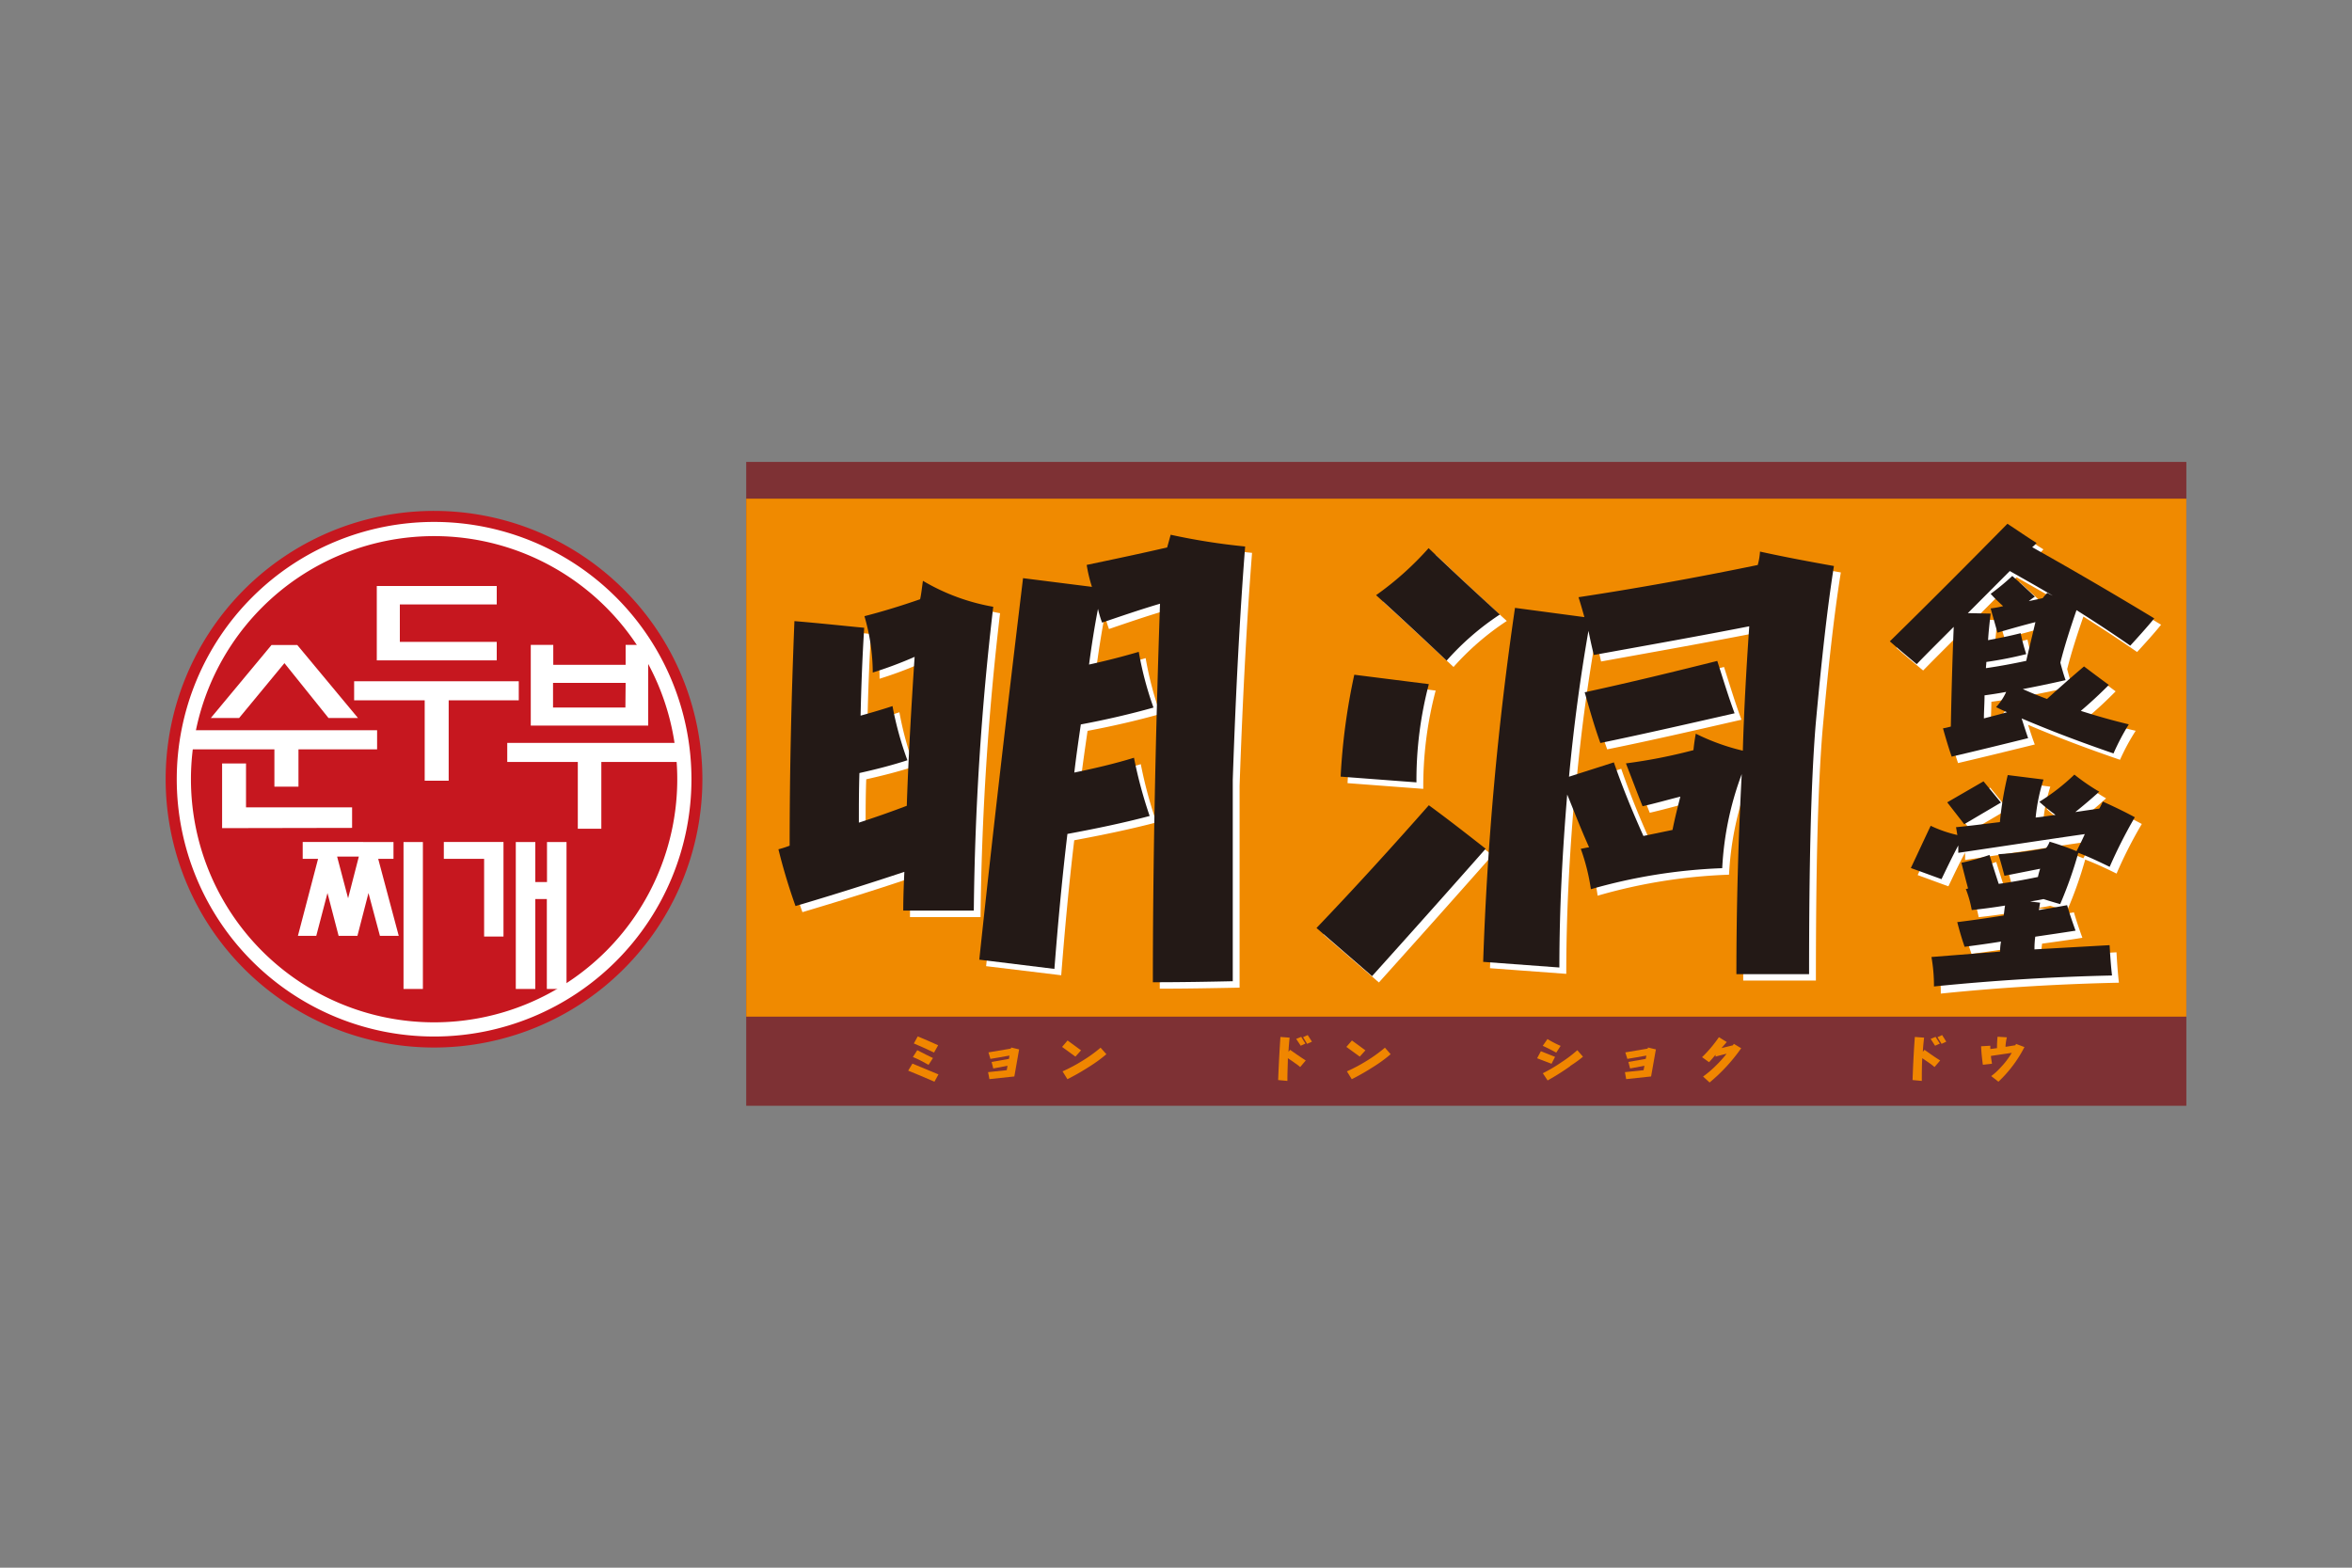 <svg id="Layer_1" data-name="Layer 1" xmlns="http://www.w3.org/2000/svg" viewBox="0 0 300 200"><rect x="0" y="0" width="300" height="200" fill="#808080" stroke="none"/><defs><style>.cls-1{fill:#7e3134;}.cls-2{fill:#f08a00;}.cls-3{fill:#fff;}.cls-4{fill:#231916;}.cls-5{fill:#f08600;}.cls-6{fill:#c6171f;}.cls-7{fill:none;stroke:#fff;stroke-width:1.81px;}</style></defs><rect class="cls-1" x="95.18" y="58.93" width="183.69" height="82.14"/><rect class="cls-2" x="95.18" y="63.62" width="183.69" height="66.08"/><path class="cls-3" d="M127.56,78.23A364.42,364.42,0,0,0,125.07,117h-9c0-1.7.08-3.33.15-5-4.67,1.58-9.28,3-13.87,4.37-.83-2.34-1.58-4.74-2.2-7.23a12.66,12.66,0,0,0,1.44-.46c0-9.4.22-19,.61-28.65,3.16.27,6.18.59,8.89.85-.22,3.79-.37,7.51-.44,11.23,1.35-.39,2.71-.79,4.07-1.24a40.88,40.88,0,0,0,1.89,6.92c-2,.65-4.08,1.17-6.12,1.63-.08,2.15-.08,4.23-.08,6.33,2-.66,4.09-1.37,6.13-2.16.22-6.53.59-12.92,1-19a50.15,50.15,0,0,1-5.35,2,25.21,25.21,0,0,0-1.06-7.18c2.26-.59,4.6-1.31,7.09-2.15.16-.59.23-1.38.38-2.36A26.8,26.8,0,0,0,127.56,78.23Zm12.6-2.55a17.52,17.52,0,0,1-.67-2.8c3.46-.71,6.86-1.44,10.25-2.22.16-.51.31-1.11.46-1.63a79.21,79.21,0,0,0,9.5,1.5q-1,12.82-1.59,29.76V126c-3.16.06-6.56.13-10.18.13,0-14.75.31-30.8.9-48.29-2.63.78-5.13,1.64-7.38,2.41a16.12,16.12,0,0,1-.53-1.76c-.46,2.41-.82,4.77-1.13,7.12,2.1-.47,4.22-1,6.34-1.65A42.89,42.89,0,0,0,148,91.09c-3,.84-6.12,1.56-9.28,2.15-.3,2.09-.6,4.11-.84,6.13,2.57-.52,5.14-1.11,7.63-1.88a55.35,55.35,0,0,0,2,7.43c-3.48.91-7,1.63-10.49,2.28-.69,5.75-1.21,11.49-1.66,17.22l-9.58-1.16c1.66-15.67,3.55-31.85,5.57-48.69Z"/><path class="cls-3" d="M190.36,109.1q-7,7.92-14.48,16.24l-7.08-6.13c5-5.22,9.73-10.44,14.32-15.67C185.62,105.38,188,107.27,190.36,109.1Zm-7.24-21a47.87,47.87,0,0,0-1.58,12.54l-9.66-.73a80.3,80.3,0,0,1,1.74-13Zm9.06-8.87a34.22,34.22,0,0,0-6.78,5.86c-3.34-3.12-6.35-5.93-9-8.34a38.84,38.84,0,0,0,6.7-6C186.15,73.66,189.16,76.47,192.18,79.21Zm10.79.32c-.22-.78-.46-1.62-.76-2.54q11.08-1.67,22.85-4.11a6.89,6.89,0,0,0,.31-1.7c3.31.72,6.4,1.3,9.43,1.83-.84,5.22-1.6,12-2.34,20.23-.61,7.5-.84,18.14-.84,31.84h-9.27c0-8.22.22-16.77.68-25.51a39.6,39.6,0,0,0-2.49,12,68.61,68.61,0,0,0-16.76,2.68,26,26,0,0,0-1.27-5.16l1.05-.21c-1-2.21-1.88-4.49-2.78-6.72-.6,7.19-1,14.49-1,22.06l-9.73-.72a404.11,404.11,0,0,1,4.07-45.15Zm11.23,27.15c.31-1.5.68-2.93,1.06-4.24-1.58.4-3.17.85-4.83,1.23-.68-1.69-1.36-3.51-2.11-5.47a67,67,0,0,0,8.6-1.7,20.64,20.64,0,0,1,.31-2.08,26.67,26.67,0,0,0,6,2.14c.16-5.22.45-10.5.83-15.85-6,1.18-12.59,2.35-19.84,3.66-.22-.92-.45-2-.68-3.07q-1.59,9-2.48,18.59l5.73-1.83c1.13,3.27,2.41,6.4,3.77,9.4C211.72,107.2,212.92,106.94,214.2,106.68Zm7.92-14.88c-5.73,1.31-11.39,2.62-17.12,3.78-.75-2.08-1.36-4.24-2-6.46,5.73-1.23,11.31-2.6,16.9-4.05C220.69,87.56,221.36,89.78,222.12,91.8Z"/><path class="cls-3" d="M275.65,79.7c-1,1.23-2.07,2.4-3.06,3.48-2.28-1.58-4.57-3.08-6.85-4.52-.85,2.45-1.56,4.69-2.07,6.7.22.82.43,1.59.66,2.22-1.8.42-3.61.8-5.46,1.16,1,.44,2,.86,3.1,1.25,1.62-1.49,3.21-2.85,4.72-4.15l3.16,2.36c-1.16,1.18-2.35,2.29-3.56,3.31q3,1,6.12,1.72a27.35,27.35,0,0,0-2,3.7c-4.1-1.4-8-2.87-11.73-4.46.3.89.55,1.72.86,2.51-3.26.8-6.54,1.61-9.79,2.37-.4-1.19-.76-2.4-1.1-3.6l1-.23q.11-6.17.37-12.72c-1.59,1.59-3.17,3.15-4.72,4.74-1-.83-2.17-1.81-3.43-2.9,5-4.9,10-9.92,15.05-15,1.25.84,2.46,1.66,3.72,2.45a5.61,5.61,0,0,1-.56.54Q267.79,75,275.65,79.7Zm-12.93-2.9c-1.85-1.07-3.69-2.13-5.51-3.15-1.77,1.79-3.56,3.6-5.35,5.39l2.92.06c-.14,1.15-.25,2.27-.33,3.39,1.4-.26,2.79-.55,4.16-.89a27.2,27.2,0,0,0,.71,2.67,49.47,49.47,0,0,1-5.1,1c0,.29,0,.55,0,.8,1.73-.25,3.44-.58,5.13-.92.37-1.56.78-3.23,1.18-5-1.29.32-2.92.77-4.84,1.33-.29-1-.57-2-.88-3.09a11.87,11.87,0,0,0,1.58-.28c-.55-.51-1.05-1.05-1.58-1.57a30,30,0,0,0,2.77-2.28c1,.91,2,1.8,2.87,2.64a7,7,0,0,0-.77.57l1.77-.39a5.78,5.78,0,0,1,.59-.67A5.55,5.55,0,0,0,262.72,76.8Zm-5.83,14.86a15.05,15.05,0,0,1-1.41-.63,7.41,7.41,0,0,0,1.3-1.94c-1,.19-1.88.32-2.78.44,0,1-.07,2-.07,2.94C254.93,92.21,255.92,92,256.89,91.66Z"/><path class="cls-3" d="M268.63,101.85c-1,.91-2,1.76-3.05,2.6l3.05-.44a7.44,7.44,0,0,0,.46-.89c1.5.68,2.87,1.33,4.1,2a55.83,55.83,0,0,0-3.22,6.33c-1.41-.7-2.73-1.31-4-1.79a50.8,50.8,0,0,1-2.32,6.54l-2.14-.64c-.59.12-1.15.22-1.71.3l1.3.15c-.07.31-.11.65-.18,1,1.2-.19,2.43-.39,3.61-.62.35,1.19.73,2.29,1.08,3.25-1.7.28-3.43.51-5.14.75a13.06,13.06,0,0,0-.11,1.65l9.6-.55c.08,1.39.17,2.66.31,3.88-7.36.16-14.95.59-22.72,1.39a20.5,20.5,0,0,0-.32-3.76c2.89-.24,5.78-.45,8.76-.7a8.19,8.19,0,0,1,.1-1.26q-2.31.34-4.62.66c-.35-1-.65-2.06-.94-3.15,2-.24,4-.54,5.91-.85.07-.42.11-.84.19-1.26-1.42.23-2.84.42-4.25.57a15.87,15.87,0,0,0-.76-2.69,1.28,1.28,0,0,0,.28-.07c-.28-1.06-.57-2.16-.85-3.28a34.25,34.25,0,0,0,3.57-1c.39,1.22.77,2.46,1.19,3.71,1.69-.24,3.37-.55,5-.88a10.47,10.47,0,0,1,.27-1.07l-4.54.91c-.22-.85-.47-1.75-.78-2.75a50.66,50.66,0,0,0,6.1-.79,3.32,3.32,0,0,0,.45-.81c1.19.35,2.31.76,3.43,1.21q.57-1.09,1.05-2.19c-4.62.67-10,1.5-16.14,2.4,0-.3,0-.64,0-.94-.78,1.45-1.47,2.92-2.13,4.3-1.27-.45-2.56-.94-3.92-1.43.86-1.84,1.71-3.62,2.55-5.39a14.72,14.72,0,0,0,3.39,1.18c-.06-.29-.09-.63-.17-1,1.82-.19,3.67-.42,5.6-.67a38.77,38.77,0,0,1,1-6l4.55.6a22.22,22.22,0,0,0-.95,4.83c.85-.09,1.69-.2,2.52-.34-.65-.47-1.35-1-2.06-1.66a25.72,25.72,0,0,0,4.48-3.48A25.27,25.27,0,0,0,268.63,101.85Zm-12.53,1.4L251.42,106l-2.18-2.79,4.62-2.72Z"/><path class="cls-4" d="M126.69,77.41a361.78,361.78,0,0,0-2.48,38.76h-9c0-1.7.07-3.32.14-4.94-4.67,1.55-9.28,3-13.88,4.36a74,74,0,0,1-2.18-7.24,13.18,13.18,0,0,0,1.43-.46c0-9.4.22-19,.61-28.65,3.16.26,6.17.59,8.9.85-.24,3.78-.38,7.5-.46,11.21,1.36-.38,2.71-.77,4.07-1.22a42.65,42.65,0,0,0,1.9,6.91c-2,.65-4.09,1.18-6.12,1.63-.07,2.16-.07,4.23-.07,6.33,2-.65,4.07-1.37,6.11-2.15.22-6.53.6-12.92,1-19a51.32,51.32,0,0,1-5.34,2,25.84,25.84,0,0,0-1.06-7.19c2.26-.58,4.59-1.29,7.1-2.16.14-.58.22-1.36.36-2.35A26.56,26.56,0,0,0,126.69,77.41Zm12.59-2.54a18.33,18.33,0,0,1-.67-2.8c3.47-.73,6.86-1.44,10.26-2.23.15-.51.31-1.11.45-1.62a82,82,0,0,0,9.5,1.5q-1,12.81-1.58,29.76v25.7c-3.16.07-6.56.13-10.19.13,0-14.75.32-30.8.91-48.29-2.63.78-5.12,1.64-7.39,2.41a14.5,14.5,0,0,1-.52-1.75c-.47,2.41-.83,4.77-1.14,7.1,2.11-.46,4.23-1,6.34-1.62a42.88,42.88,0,0,0,1.88,7.11c-3,.84-6.11,1.56-9.27,2.15-.3,2.09-.6,4.11-.83,6.14,2.55-.53,5.13-1.12,7.61-1.89a57.32,57.32,0,0,0,2,7.43c-3.47.92-6.94,1.63-10.49,2.29-.69,5.75-1.21,11.48-1.66,17.22l-9.58-1.18c1.66-15.66,3.55-31.84,5.58-48.67Z"/><path class="cls-4" d="M189.5,108.28q-7,7.93-14.49,16.25l-7.09-6.14c5-5.23,9.73-10.44,14.33-15.66C184.75,104.56,187.15,106.44,189.5,108.28Zm-7.25-21a48.16,48.16,0,0,0-1.58,12.53L171,99.08a80.41,80.41,0,0,1,1.74-13Zm9.05-8.88a33.92,33.92,0,0,0-6.78,5.88c-3.32-3.13-6.34-5.94-9-8.35a39.3,39.3,0,0,0,6.7-6C185.28,72.85,188.29,75.65,191.3,78.39Zm10.79.33c-.22-.78-.46-1.64-.75-2.54q11.08-1.68,22.86-4.11a8.05,8.05,0,0,0,.29-1.71c3.33.73,6.42,1.3,9.43,1.84-.83,5.21-1.58,12-2.33,20.22-.61,7.51-.84,18.14-.84,31.85h-9.27c0-8.23.22-16.78.68-25.52a39.84,39.84,0,0,0-2.49,12,69.85,69.85,0,0,0-16.75,2.68,26.12,26.12,0,0,0-1.29-5.15c.32-.06.68-.14,1.06-.2-1-2.21-1.88-4.5-2.79-6.73-.6,7.19-1,14.49-1,22.07l-9.72-.72a404.09,404.09,0,0,1,4.06-45.16Zm11.24,27.15c.3-1.51.68-3,1-4.25-1.58.4-3.16.85-4.82,1.23-.67-1.67-1.36-3.51-2.12-5.47a67.46,67.46,0,0,0,8.61-1.69c.07-.66.15-1.31.3-2.1a27.66,27.66,0,0,0,6,2.17c.15-5.23.45-10.51.82-15.87-6,1.18-12.59,2.35-19.82,3.66-.24-.92-.47-2-.69-3.08-1.05,6-1.88,12.21-2.48,18.61l5.72-1.83c1.13,3.26,2.42,6.39,3.77,9.39ZM221.25,91c-5.73,1.3-11.39,2.6-17.12,3.79-.76-2.1-1.37-4.25-2-6.47,5.73-1.24,11.3-2.6,16.91-4C219.82,86.75,220.5,89,221.25,91Z"/><path class="cls-4" d="M274.78,78.89c-1,1.22-2.07,2.39-3.06,3.48-2.29-1.59-4.57-3.09-6.86-4.53-.85,2.46-1.55,4.68-2.06,6.7.22.83.44,1.59.67,2.23q-2.72.62-5.46,1.14c1,.45,2,.86,3.09,1.26,1.62-1.47,3.2-2.86,4.72-4.15,1.14.86,2.21,1.66,3.17,2.36-1.18,1.18-2.36,2.28-3.58,3.31,2,.64,4,1.21,6.12,1.72a29.34,29.34,0,0,0-1.95,3.71c-4.1-1.41-8-2.88-11.72-4.47.29.9.55,1.72.83,2.52-3.24.8-6.51,1.6-9.75,2.36-.41-1.18-.77-2.4-1.11-3.61a8.79,8.79,0,0,0,1-.23c.08-4.1.19-8.35.37-12.72-1.6,1.61-3.18,3.16-4.72,4.76-1-.84-2.18-1.81-3.43-2.91,5-4.9,10-9.92,15-15,1.25.82,2.46,1.66,3.72,2.45a4.73,4.73,0,0,1-.56.54Q266.93,74.14,274.78,78.89ZM261.84,76c-1.84-1.1-3.69-2.13-5.49-3.15L251,78.22l2.91.06c-.14,1.15-.26,2.27-.33,3.39,1.4-.26,2.8-.54,4.16-.89a23.07,23.07,0,0,0,.71,2.67,49.84,49.84,0,0,1-5.09,1c0,.28-.05.54-.05.79,1.75-.25,3.44-.57,5.14-.93.35-1.55.77-3.21,1.17-4.94-1.28.32-2.9.77-4.84,1.34-.28-1-.57-2-.87-3.09a12.66,12.66,0,0,0,1.59-.29c-.56-.51-1.07-1-1.59-1.57a30.15,30.15,0,0,0,2.76-2.28c1.05.92,2,1.81,2.88,2.64a7.72,7.72,0,0,0-.77.57l1.77-.38a5.66,5.66,0,0,1,.59-.67A7.24,7.24,0,0,0,261.84,76ZM256,90.86c-.47-.19-.95-.43-1.4-.65a7.06,7.06,0,0,0,1.29-1.94c-1,.19-1.88.32-2.76.44,0,1-.08,2-.08,2.94C254.05,91.39,255.06,91.14,256,90.86Z"/><path class="cls-4" d="M267.76,101c-1,.91-2,1.75-3.05,2.6,1-.15,2-.3,3.05-.44a6.87,6.87,0,0,0,.45-.9c1.52.68,2.87,1.34,4.09,2a62.08,62.08,0,0,0-3.21,6.33c-1.41-.69-2.73-1.31-4-1.79a51.93,51.93,0,0,1-2.31,6.54c-.66-.18-1.36-.39-2.13-.64-.59.13-1.15.22-1.71.31l1.28.15c-.06.31-.1.64-.16.94,1.18-.18,2.41-.4,3.6-.62.35,1.19.73,2.28,1.08,3.25-1.71.27-3.43.52-5.14.77a10.93,10.93,0,0,0-.1,1.62l9.58-.54c.08,1.39.17,2.66.31,3.87-7.34.16-14.93.61-22.71,1.4a21.41,21.41,0,0,0-.32-3.76l8.75-.69a7.44,7.44,0,0,1,.12-1.28c-1.55.26-3.09.46-4.64.67-.35-1-.66-2.06-.94-3.15,2-.24,4-.54,5.92-.84.07-.43.1-.85.18-1.27-1.4.23-2.84.42-4.25.57a14,14,0,0,0-.76-2.69.69.69,0,0,0,.29-.07c-.29-1.06-.56-2.13-.85-3.27,1.26-.27,2.45-.61,3.58-1,.38,1.22.77,2.46,1.18,3.69,1.69-.23,3.36-.54,5-.88.07-.35.17-.69.28-1.05l-4.55.9c-.22-.84-.46-1.75-.78-2.75a48.74,48.74,0,0,0,6.09-.78,3,3,0,0,0,.45-.82,35.51,35.51,0,0,1,3.43,1.21c.38-.73.74-1.45,1.06-2.18-4.63.66-10,1.48-16.14,2.39,0-.3,0-.63,0-.94-.78,1.46-1.47,2.91-2.14,4.3-1.27-.46-2.56-.94-3.91-1.42.87-1.84,1.7-3.64,2.53-5.39a16.27,16.27,0,0,0,3.41,1.18c-.07-.3-.1-.64-.18-1,1.82-.17,3.69-.42,5.6-.65a41.87,41.87,0,0,1,1-6l4.56.57a23,23,0,0,0-1,4.85c.85-.09,1.69-.22,2.53-.34a24.38,24.38,0,0,1-2.06-1.67,26.36,26.36,0,0,0,4.47-3.47A26.4,26.4,0,0,0,267.76,101Zm-12.54,1.39-4.68,2.76-2.17-2.79L253,99.68Z"/><path class="cls-5" d="M119.19,138c-1.24-.55-2.35-1-3.35-1.41l.54-.9c.84.36,1.94.81,3.32,1.38Zm-.75-2.15c-.67-.38-1.33-.73-2-1l.56-.87c.82.41,1.47.76,2,1Zm.7-1.57c-1-.48-1.86-.86-2.58-1.16l.5-.9c.86.35,1.71.73,2.6,1.13Z"/><path class="cls-5" d="M129.38,137.33l-3.18.34-.17-.89,2.38-.25.1-.56-1.82.34-.21-.83,2.21-.39.07-.42-2.43.42-.25-.83,2.84-.48.07-.14,1,.24Z"/><path class="cls-5" d="M137.17,134.8l-1.7-1.24.7-.82,1.72,1.26Zm1.66,1.35a30,30,0,0,1-2.68,1.53l-.62-1a20.87,20.87,0,0,0,2.6-1.39,18,18,0,0,0,2.25-1.63l.74.83A18.29,18.29,0,0,1,138.83,136.15Z"/><path class="cls-5" d="M165.84,136.13a6.25,6.25,0,0,0-.72-.54c-.09-.08-.39-.28-.85-.59,0,.69-.06,1.65-.06,2.9l-1.18-.11c.08-2.09.18-3.92.29-5.5l1.17.09c-.07.71-.12,1.31-.14,1.81l.2-.26c.67.47,1.34.94,2,1.36Zm.07-2.72-.58-.87.64-.26.53.86Zm.82-.24-.52-.85.59-.27.54.84Z"/><path class="cls-5" d="M173.44,134.8l-1.71-1.24.71-.82,1.72,1.26Zm1.66,1.35a30,30,0,0,1-2.68,1.53l-.62-1a20.87,20.87,0,0,0,2.6-1.39,18.82,18.82,0,0,0,2.25-1.63l.73.83A18,18,0,0,1,175.1,136.15Z"/><path class="cls-5" d="M197.9,135.71l-1.84-.7.48-.9,1.81.72Zm.6-1.42c-.59-.33-1.16-.61-1.72-.87l.6-.86a14,14,0,0,0,1.68.87Zm1.77,1.74a31.65,31.65,0,0,1-2.87,1.81l-.61-.92a19.59,19.59,0,0,0,2.4-1.42,16.59,16.59,0,0,0,2-1.52l.72.83C201.53,135.13,201,135.53,200.27,136Z"/><path class="cls-5" d="M210.6,137.33l-3.18.34-.16-.89,2.38-.25.11-.56-1.83.34-.22-.83,2.21-.39.09-.42-2.43.42-.26-.83,2.84-.48.06-.14,1,.24Z"/><path class="cls-5" d="M218.06,138.1l-.83-.76a12.88,12.88,0,0,0,1.51-1.27,15.37,15.37,0,0,0,1.49-1.64c-.53.13-1,.25-1.41.37l0-.24c-.24.29-.51.61-.83.95l-.89-.64a16.83,16.83,0,0,0,2.15-2.55l1,.62c-.14.15-.36.42-.67.77l1.44-.35.14-.19.93.56A22.31,22.31,0,0,1,218.06,138.1Z"/><path class="cls-5" d="M246.75,136.13a7.8,7.8,0,0,0-.7-.54l-.86-.59c-.05.69-.06,1.65-.06,2.9l-1.18-.11c.07-2.09.17-3.92.29-5.5l1.18.09c-.08.71-.14,1.31-.16,1.81l.21-.26c.66.47,1.32.94,2,1.36Zm.07-2.72-.56-.87.62-.26.55.86Zm.83-.24-.52-.85.59-.27.53.84Z"/><path class="cls-5" d="M254.9,138l-.92-.72a7.75,7.75,0,0,0,1.18-1.07,10.28,10.28,0,0,0,1.44-1.89l-2.65.39c0,.29.08.62.13,1l-1.16.13c-.11-.75-.19-1.53-.23-2.36l1.18-.07c0,.06,0,.21,0,.42l.85-.11a13.1,13.1,0,0,1,.07-1.46l1.19.08a6.21,6.21,0,0,0-.17,1.07s0,0,0,.14l1.25-.2.09-.17,1.07.4A16.12,16.12,0,0,1,254.9,138Z"/><path class="cls-6" d="M89.59,99.41A34.23,34.23,0,1,1,55.37,65.18,34.23,34.23,0,0,1,89.59,99.41Z"/><path class="cls-7" d="M87.29,99.41A31.92,31.92,0,1,1,55.37,67.49,31.92,31.92,0,0,1,87.29,99.41Z"/><path class="cls-3" d="M38.07,95.6v4.76H35V95.6H23.56V93.16H48.1V95.6Zm3.83-4-5.62-7-5.78,7H26.89l7.74-9.31h3.29l7.74,9.31ZM28.33,105.65V97.4h3.05V103H44.91v2.62Z"/><path class="cls-3" d="M57.23,89.34V99.6H54.17V89.34h-9V86.91h21v2.43Zm-9.17-5.09V74.76h15.3v2.35H51v4.78H63.36v2.36Z"/><path class="cls-3" d="M76.7,97.21v8.52h-3V97.21h-9V94.78H87.11v2.43Zm-9-4.64V82.27h2.87v2.55h9.23V82.27h2.88v10.3Zm12.1-5.45H70.54v3.14h9.23Z"/><path class="cls-3" d="M48.46,119.39,47,113.93l-1.41,5.46H43.19l-1.42-5.46-1.43,5.46H38l2.57-9.82H38.61v-2.15H50.19v2.15H48.24l2.62,9.82ZM43,109.28l1.4,5.32,1.37-5.32Zm8.47,16.89V107.42h2.47v18.75Z"/><path class="cls-3" d="M61.75,119.48v-9.91H56.61v-2.15h7.61v12.06Zm8,6.69V114.7H68.28v11.47H65.79V107.42h2.49v5.11h1.49v-5.11h2.49v18.75Z"/></svg>